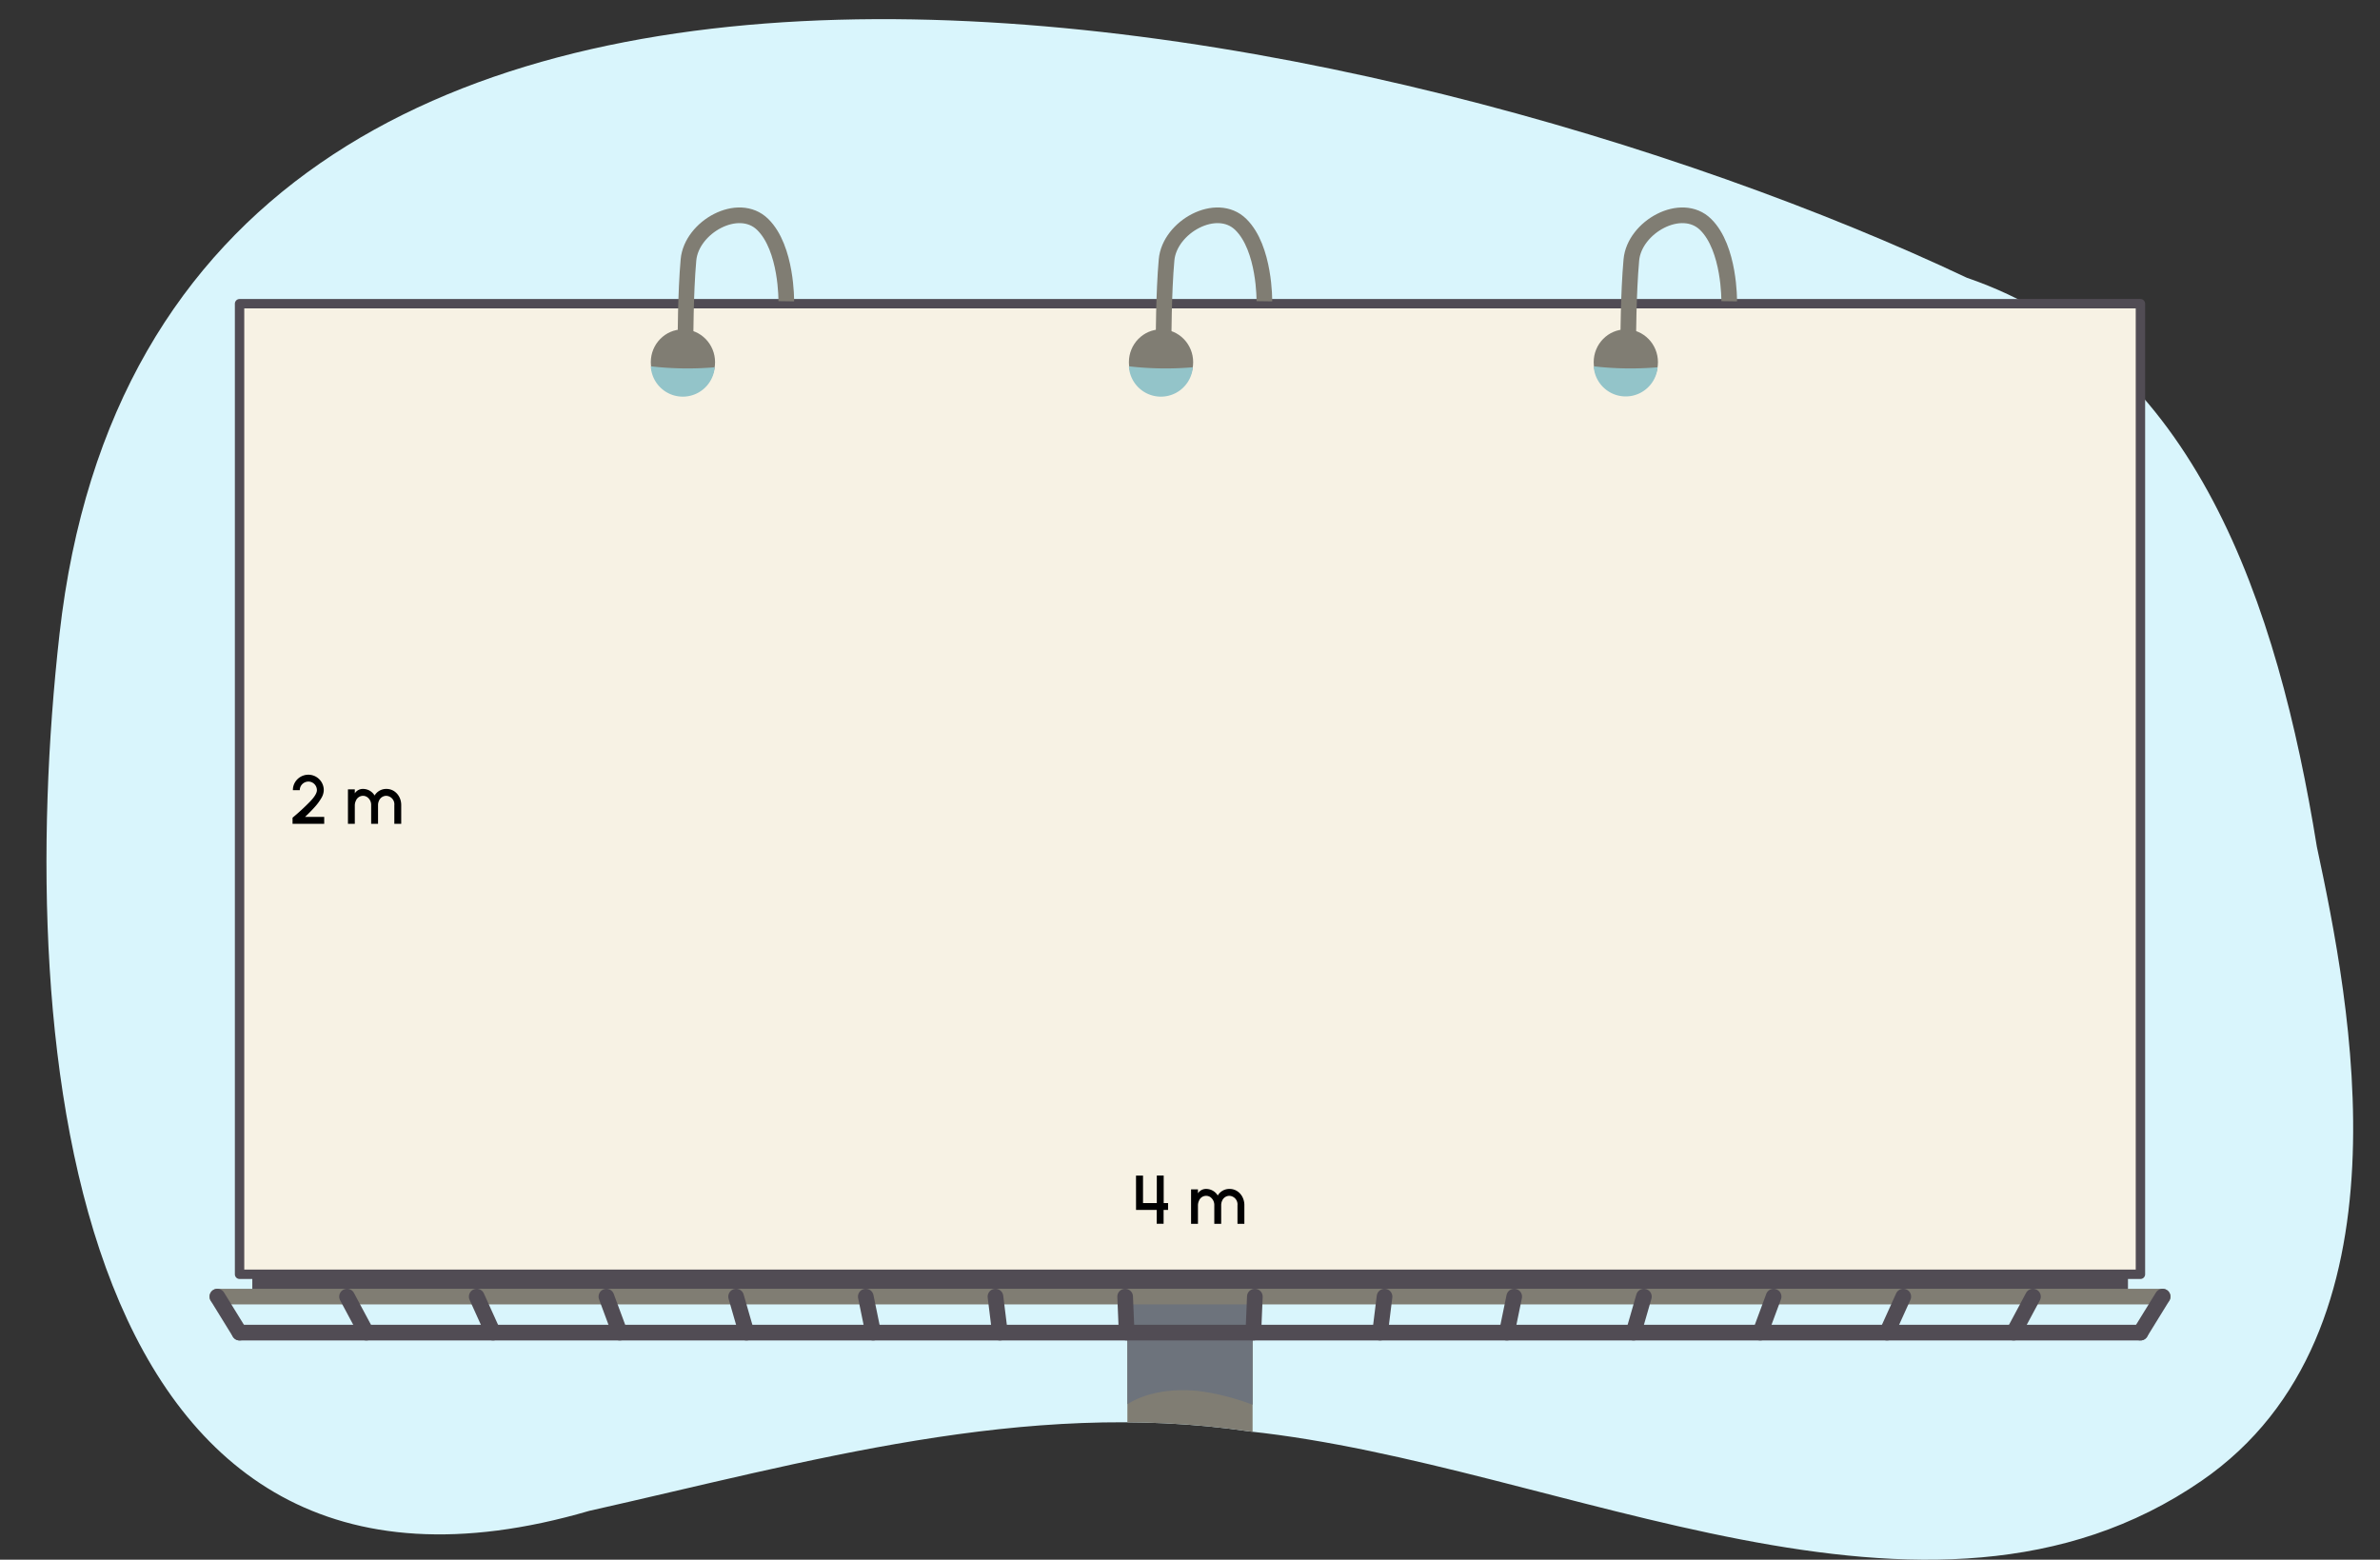 <svg xmlns="http://www.w3.org/2000/svg" xmlns:xlink="http://www.w3.org/1999/xlink" width="760" height="498.16" viewBox="0 0 760 498.16"><rect x="0" y="0" width="760" height="498.16" fill="#333333" stroke="none"/><defs><clipPath id="a"><path d="M739.84,270.46C727.31,193,701.1,113.75,628.09,88.72,446.86,3,51.19-83.25,19,202.51,4,335.7,22.86,530.86,188.17,482.56c69.35-15.58,139.14-35.91,210.67-25.39,100.39,10.66,216.71,76.09,304.23,15.76C771.69,425.63,750.37,319.71,739.84,270.46Z" fill="none"/></clipPath></defs><path d="M739.84,270.46C727.31,193,701.1,113.75,628.09,88.72,446.86,3,51.19-83.25,19,202.51,4,335.7,22.86,530.86,188.17,482.56c69.35-15.58,139.14-35.91,210.67-25.39,100.39,10.66,216.71,76.09,304.23,15.76C771.69,425.63,750.37,319.71,739.84,270.46Z" fill="#d9f5fc"/><g clip-path="url(#a)"><rect x="360" y="392.4" width="39.99" height="208.88" fill="#807d73"/><path d="M360,448.51c6.77-4.34,16.55-5.27,24.88-3.92A77.68,77.68,0,0,1,400,448.67V392.4H360Z" fill="#6d737c"/></g><rect x="80.57" y="401.89" width="598.95" height="14.24" fill="#514c54"/><rect x="76.5" y="97" width="607" height="310" fill="#f7f2e4" stroke="#514c54" stroke-linecap="round" stroke-linejoin="round" stroke-width="3"/><path d="M251.08,96.22s.23-16.91-7.52-24.52S220.8,72.5,219.85,83s-.95,25.71-.95,25.71" fill="none" stroke="#807d73" stroke-miterlimit="10" stroke-width="5"/><ellipse cx="218.08" cy="115.68" rx="10.26" ry="10.48" fill="#807d73"/><path d="M207.82,117a10.23,10.23,0,0,0,20.41.31A102.73,102.73,0,0,1,207.82,117Z" fill="#93c4c9"/><path d="M403.75,96.22s.23-16.91-7.52-24.52-22.76.8-23.71,11.28-.95,25.71-.95,25.71" fill="none" stroke="#807d73" stroke-miterlimit="10" stroke-width="5"/><ellipse cx="370.75" cy="115.68" rx="10.26" ry="10.48" fill="#807d73"/><path d="M360.49,117a10.23,10.23,0,0,0,20.41.31A102.75,102.75,0,0,1,360.49,117Z" fill="#93c4c9"/><path d="M552.18,96.22s.22-16.91-7.52-24.52S521.9,72.5,520.94,83s-1,25.71-1,25.71" fill="none" stroke="#807d73" stroke-miterlimit="10" stroke-width="5"/><ellipse cx="519.17" cy="115.68" rx="10.26" ry="10.48" fill="#807d73"/><path d="M508.92,117a10.23,10.23,0,0,0,20.4.31A102.63,102.63,0,0,1,508.92,117Z" fill="#93c4c9"/><line x1="76.5" y1="425.63" x2="683.5" y2="425.63" fill="none" stroke="#514c54" stroke-linecap="round" stroke-linejoin="round" stroke-width="5"/><line x1="69.41" y1="414.13" x2="690.59" y2="414.13" fill="none" stroke="#807d73" stroke-linecap="round" stroke-linejoin="round" stroke-width="5"/><line x1="76.5" y1="425.63" x2="69.41" y2="414.13" fill="none" stroke="#514c54" stroke-linecap="round" stroke-linejoin="round" stroke-width="5"/><line x1="683.5" y1="425.63" x2="690.59" y2="414.13" fill="none" stroke="#514c54" stroke-linecap="round" stroke-linejoin="round" stroke-width="5"/><line x1="643.03" y1="425.63" x2="649.18" y2="414.13" fill="none" stroke="#514c54" stroke-linecap="round" stroke-linejoin="round" stroke-width="5"/><line x1="602.57" y1="425.63" x2="607.77" y2="414.13" fill="none" stroke="#514c54" stroke-linecap="round" stroke-linejoin="round" stroke-width="5"/><line x1="562.1" y1="425.63" x2="566.36" y2="414.13" fill="none" stroke="#514c54" stroke-linecap="round" stroke-linejoin="round" stroke-width="5"/><line x1="521.63" y1="425.63" x2="524.94" y2="414.13" fill="none" stroke="#514c54" stroke-linecap="round" stroke-linejoin="round" stroke-width="5"/><line x1="481.17" y1="425.63" x2="483.53" y2="414.13" fill="none" stroke="#514c54" stroke-linecap="round" stroke-linejoin="round" stroke-width="5"/><line x1="440.7" y1="425.63" x2="442.12" y2="414.13" fill="none" stroke="#514c54" stroke-linecap="round" stroke-linejoin="round" stroke-width="5"/><line x1="400.23" y1="425.63" x2="400.71" y2="414.13" fill="none" stroke="#514c54" stroke-linecap="round" stroke-linejoin="round" stroke-width="5"/><line x1="359.77" y1="425.63" x2="359.29" y2="414.13" fill="none" stroke="#514c54" stroke-linecap="round" stroke-linejoin="round" stroke-width="5"/><line x1="319.3" y1="425.63" x2="317.88" y2="414.13" fill="none" stroke="#514c54" stroke-linecap="round" stroke-linejoin="round" stroke-width="5"/><line x1="278.83" y1="425.63" x2="276.47" y2="414.13" fill="none" stroke="#514c54" stroke-linecap="round" stroke-linejoin="round" stroke-width="5"/><line x1="238.37" y1="425.63" x2="235.06" y2="414.13" fill="none" stroke="#514c54" stroke-linecap="round" stroke-linejoin="round" stroke-width="5"/><line x1="197.9" y1="425.63" x2="193.64" y2="414.13" fill="none" stroke="#514c54" stroke-linecap="round" stroke-linejoin="round" stroke-width="5"/><line x1="157.43" y1="425.63" x2="152.23" y2="414.13" fill="none" stroke="#514c54" stroke-linecap="round" stroke-linejoin="round" stroke-width="5"/><line x1="116.97" y1="425.63" x2="110.82" y2="414.13" fill="none" stroke="#514c54" stroke-linecap="round" stroke-linejoin="round" stroke-width="5"/><path d="M93.42,261.17a71.09,71.09,0,0,0,5.44-5c1.55-1.58,2.34-2.86,2.34-3.81A2.76,2.76,0,0,0,99.84,250a2.6,2.6,0,0,0-1.36-.37A2.78,2.78,0,0,0,96.1,251a2.67,2.67,0,0,0-.37,1.38h-2.2a4.78,4.78,0,0,1,.67-2.5A4.93,4.93,0,0,1,96,248.1a4.93,4.93,0,0,1,4.93,0,5.09,5.09,0,0,1,1.8,1.8,4.91,4.91,0,0,1,.66,2.49,5.18,5.18,0,0,1-.83,2.6,16.74,16.74,0,0,1-2.1,2.82c-.85.95-1.87,2-3.06,3.11h6.13v2.2H93.42Z"/><path d="M113.3,252.12v1.27a3,3,0,0,1,2.57-1.41,4.31,4.31,0,0,1,3.75,2.1,4.31,4.31,0,0,1,3.74-2.1,4.48,4.48,0,0,1,2.47.7,4.93,4.93,0,0,1,1.69,1.9,5.56,5.56,0,0,1,.6,2.6v5.94h-2.2v-5.94a2.72,2.72,0,0,0-2.56-3,2.52,2.52,0,0,0-2.3,1.49,3.32,3.32,0,0,0-.34,1.51v5.94h-2.2v-5.94a3,3,0,0,0-1.29-2.6,2.36,2.36,0,0,0-1.36-.4,2.46,2.46,0,0,0-2.22,1.56,3.48,3.48,0,0,0-.35,1.54v5.84h-2.19v-11Z"/><path d="M362.76,375.48H365v8.77h4.4v-8.78h2.2v8.78H373v2.2h-1.43v4.42h-2.2v-4.42h-6.6Z"/><path d="M382.54,379.88v1.27a3,3,0,0,1,2.56-1.41,4.32,4.32,0,0,1,3.76,2.1,4.28,4.28,0,0,1,3.74-2.1,4.44,4.44,0,0,1,2.46.7,4.82,4.82,0,0,1,1.69,1.89,5.63,5.63,0,0,1,.61,2.61v5.94h-2.2v-5.94a2.73,2.73,0,0,0-2.56-3,2.51,2.51,0,0,0-2.3,1.48,3.39,3.39,0,0,0-.34,1.52v5.94h-2.2v-5.94a3.1,3.1,0,0,0-1.29-2.61,2.43,2.43,0,0,0-3.59,1.17,3.47,3.47,0,0,0-.34,1.54v5.84h-2.2v-11Z"/></svg>